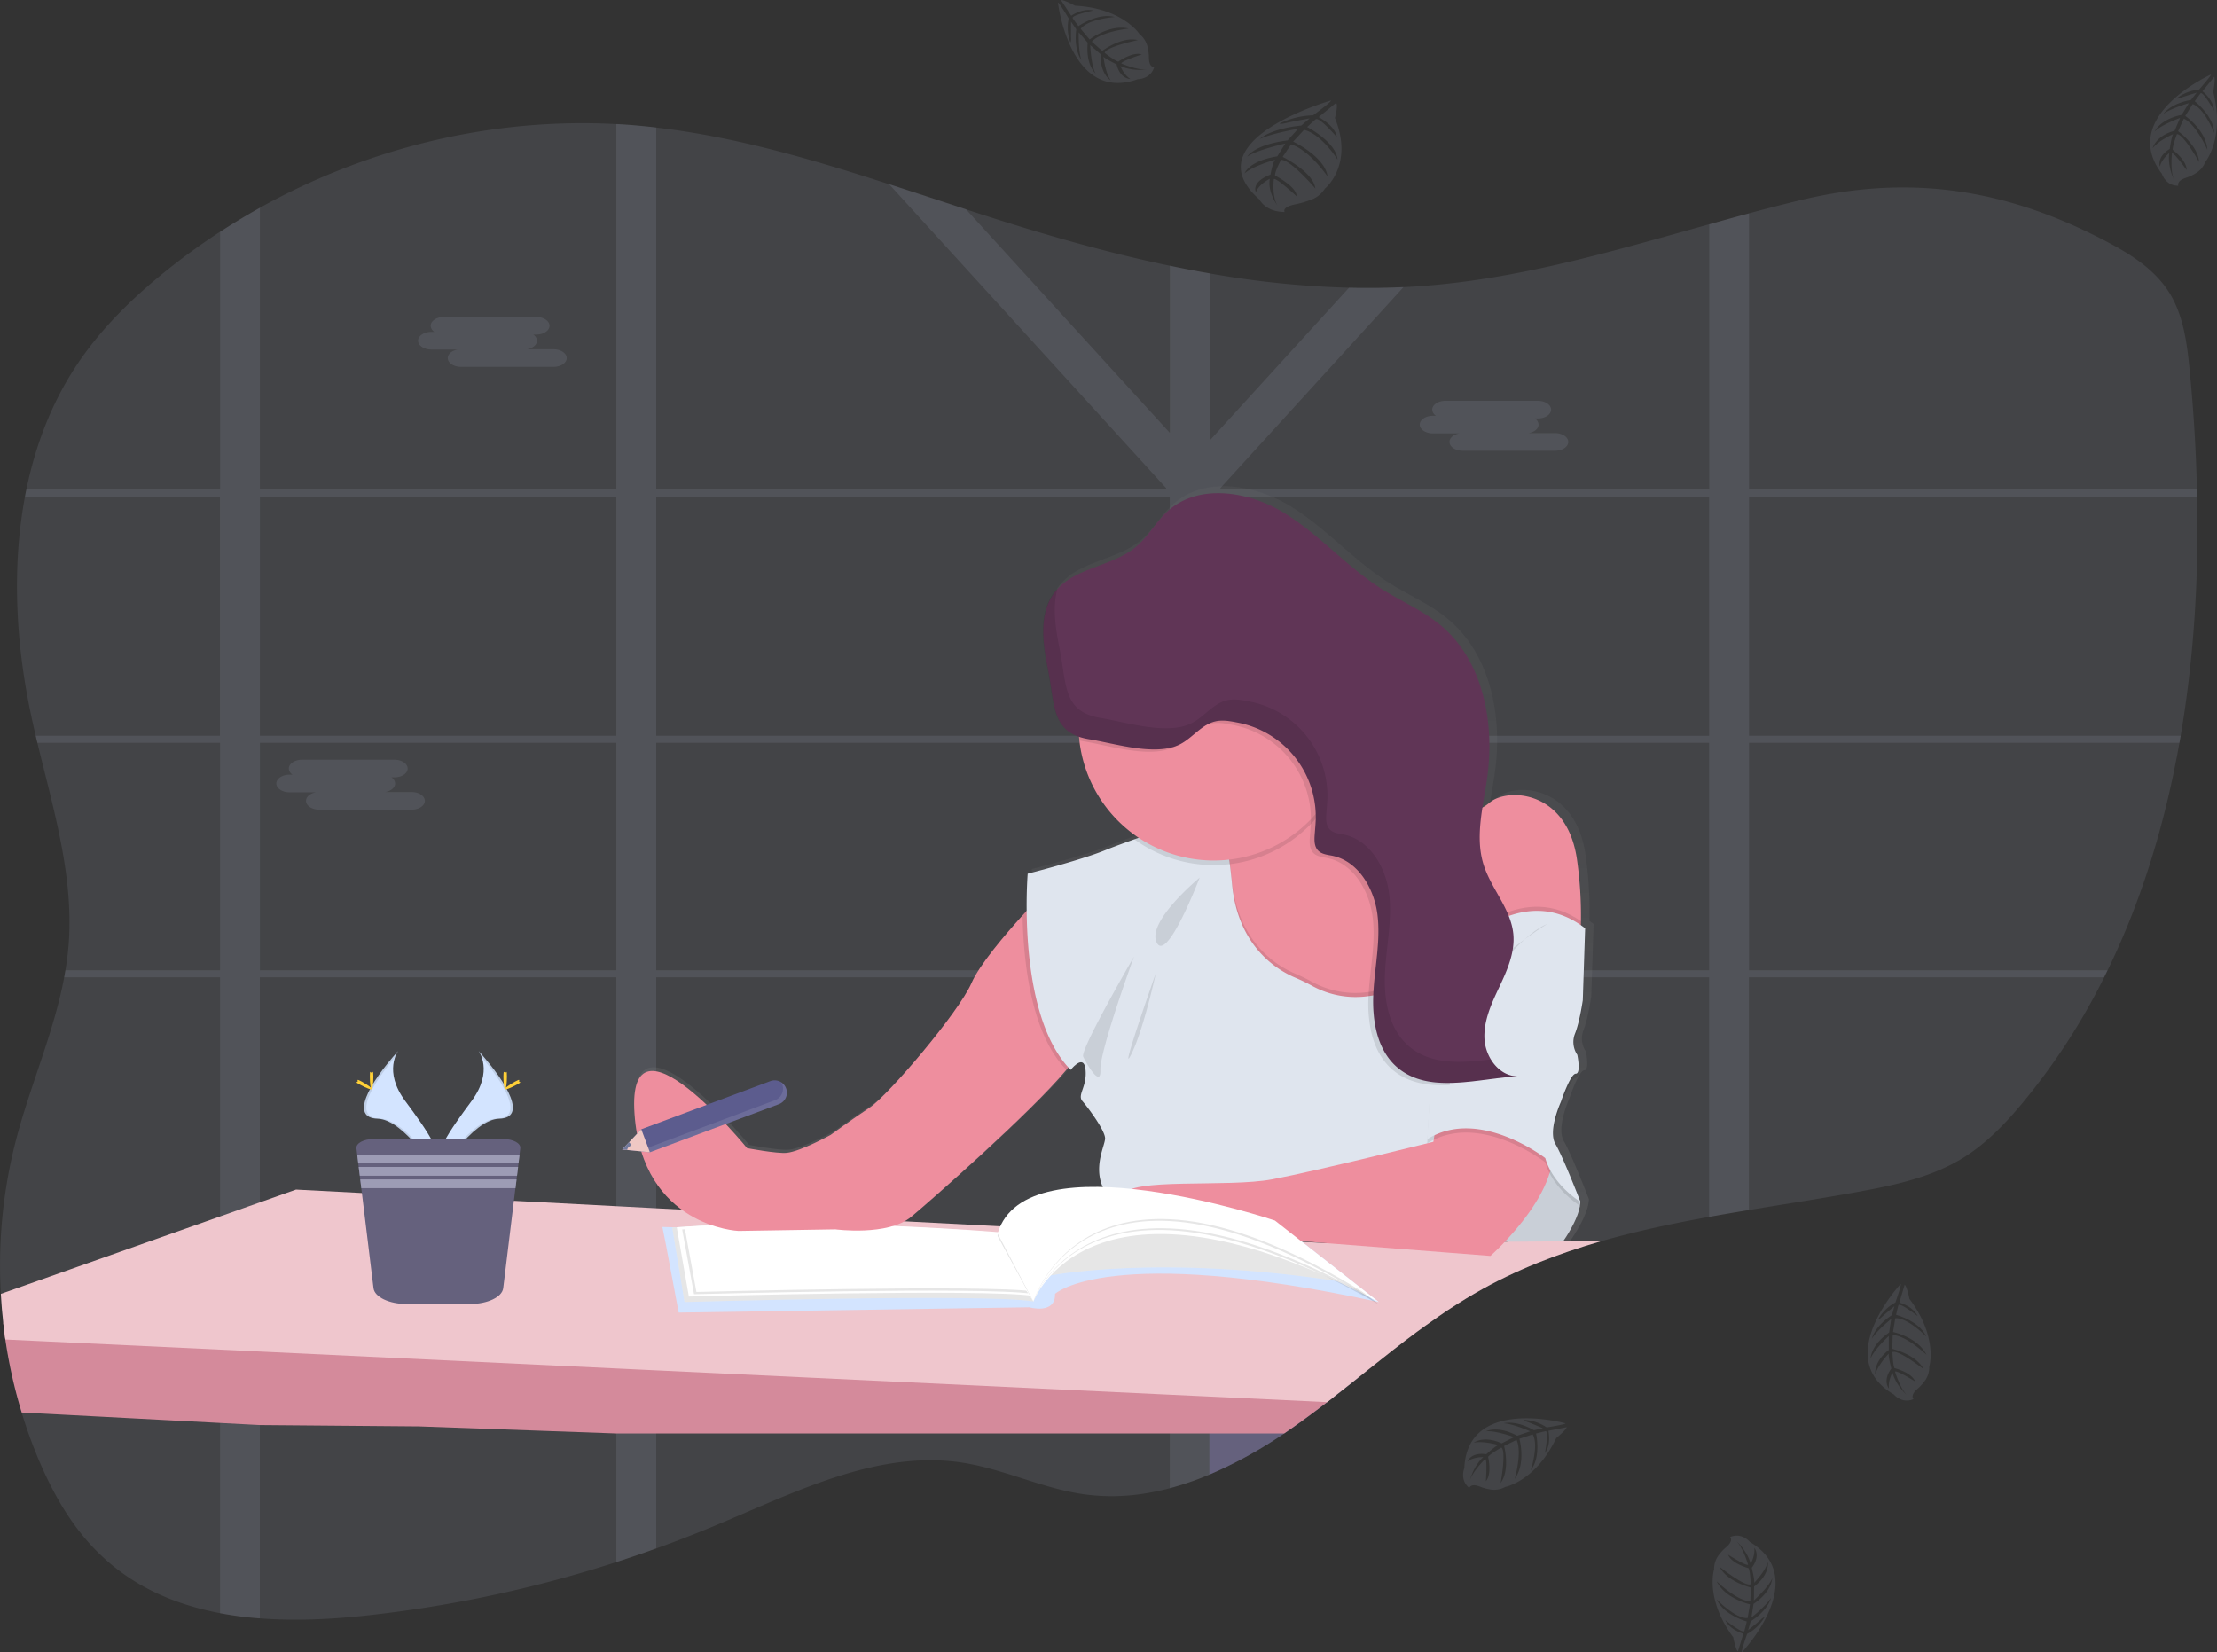 <svg data-name="Layer 1" xmlns="http://www.w3.org/2000/svg" width="1059.13" height="789.41" viewBox="0 0 1059.13 789.41"><rect x="0" y="0" width="1059.13" height="789.41" fill="#333333" stroke="none"/><defs><linearGradient id="a" x1="602.85" y1="654.57" x2="602.85" y2="287.56" gradientUnits="userSpaceOnUse"><stop offset="0" stop-color="gray" stop-opacity=".25"/><stop offset=".54" stop-color="gray" stop-opacity=".12"/><stop offset="1" stop-color="gray" stop-opacity=".1"/></linearGradient></defs><path d="M1041.77 351.52c-.19 1.12-.38 2.24-.59 3.36-6.78 38.14-17.85 74.91-34.31 108.67q-.81 1.68-1.65 3.36a310.57 310.57 0 01-38.66 59.62c-8.2 9.89-17.14 19.28-27.77 26.06-14.9 9.5-32.32 13.36-49.44 16.52-17.79 3.29-35.81 6-53.79 9q-9.56 1.56-19 3.27c-17.37 3.14-34.61 6.77-51.44 11.58-20.81 6-41 13.73-60 24.68q-2.28 1.3-4.51 2.67c-1.49.9-3 1.82-4.45 2.76s-2.91 1.87-4.35 2.82l-2.22 1.5c-.73.48-1.45 1-2.17 1.48-2.14 1.46-4.25 3-6.36 4.48l-.08.06c-1.39 1-2.77 2-4.15 3-7.79 5.77-15.41 11.81-23 17.87l-4.79 3.83q-3.71 2.94-7.42 5.87c-1.45 1.15-2.92 2.29-4.38 3.43-1.06.83-2.11 1.66-3.19 2.48-5.41 4.17-10.89 8.25-16.48 12.15-1.33.93-2.68 1.86-4 2.77a210.89 210.89 0 01-35.54 19.58l-.16.07a141 141 0 01-18.88 6.51c-3.69 1-7.38 1.79-11.12 2.41a98.28 98.28 0 01-30.15.52c-19.69-2.79-38.14-12-57.78-15.08-40.52-6.29-79.87 14-118 29.93q-14 5.86-28.31 11-9.48 3.42-19.05 6.51a599.78 599.78 0 01-119.53 25.57c-16.58 1.81-33.87 2.67-50.75 1.37a171.42 171.42 0 01-19-2.47c-21.37-4-41.32-12.49-57.39-28-13.35-12.69-22.77-29.28-29.95-46.59q-4.33-10.43-7.63-21.34a238 238 0 01-7.77-34.83c-.39-2.66-.74-5.33-1-8Q.78 625.1.4 618.17a239 239 0 017.11-73c6.81-26.39 18.17-51.66 23.17-78.3.21-1.12.4-2.24.59-3.36q1-6 1.52-12.22c2.52-32.58-7.23-64.47-14.93-96.41-.27-1.12-.54-2.24-.8-3.36q-1.25-5.31-2.37-10.63c-7.13-33.78-9.08-69.93-2.75-103.64.2-1.12.43-2.25.66-3.36 4.27-20.88 11.81-40.74 23.36-58.43 11.85-18.16 27.41-33.27 44-46.55q12.15-9.7 25.13-18.15 9.33-6.06 19-11.47c52.09-29 111.52-43.17 170.28-40q4.67.24 9.32.64 4.88.42 9.73 1c37.83 4.37 74.64 15.2 111.23 27.05 12.26 4 24.49 8 36.72 12q8.16 2.66 16.31 5.25c26.65 8.41 53.74 16 81.08 21.72q9.51 2 19 3.65a449.08 449.08 0 0066.59 6.86q13 .32 26-.27 6.57-.3 13.15-.88c45.31-3.88 89-16.89 132.87-29.11 6.34-1.77 12.69-3.53 19-5.23 8.34-2.24 16.69-4.41 25.07-6.41 52.18-12.53 98.68-5.33 147.19 20.51 11 5.87 22 12.95 28.8 23.91s8.45 24.53 9.71 37.59c1.78 18.58 3 37.42 3.39 56.34 0 1.12 0 2.24.07 3.36.88 38.31-1.45 76.91-7.83 114.25z" fill="#d3e4ff" opacity=".1"/><path d="M695.68 463.55h-3.41v3.36h3.86zm-38.65 0a.22.22 0 000 .08l-.3 2.78v.5h29.6v-.2l2.11-3.16zm-79.15 0V354.88h34c-.36-.3-.73-.6-1.11-.88l-.5-.38c-.21-.17-.42-.33-.64-.48s-.74-.53-1.13-.79-.63-.43-1-.64l-.23-.15h-29.39v-5.95l-.79.38-.84.47h-.06l-.18.11-.52.34c-.18.11-.36.22-.53.34-.52.35-1 .73-1.55 1.12l-.5.4c-.34.26-.66.53-1 .8-1.33 1.09-2.64 2.23-4 3.28-.34.27-.68.53-1 .78a25.81 25.81 0 01-2.26 1.48 10.74 10.74 0 01-1 .55l-.56.26-.51.22a21.24 21.24 0 01-3.72 1.18v106.23h-51c0 .12.07.23.1.35.28 1 .56 2 .83 3h50.08v116.49h.78l.89.06 1.62.12 2.62.26 1.18.14 1.3.16h.19c.75.1 1.51.22 2.28.34l.49.08 1.1.18 1.58.28 3.79-.2.52.11c.21 0 .42.08.64.13V466.91h78.81v-.5l.3-2.78a.22.22 0 010-.08zm117.8 0h-3.41v3.36h3.86zm-40.78 0l-.34 3.36h32.93l2.24-3.36zm-77 0V354.88h34c-.36-.3-.73-.6-1.11-.88l-.5-.38c-.21-.17-.42-.33-.64-.48s-.74-.53-1.13-.79-.63-.43-1-.64l-.23-.15h-29.41v-5.95l-.79.38-.84.47h-.06l-.18.11-.52.34c-.18.11-.36.22-.53.34-.52.35-1 .73-1.55 1.12l-.5.4c-.34.26-.66.53-1 .8-1.33 1.09-2.64 2.23-4 3.28-.34.27-.68.53-1 .78a25.81 25.81 0 01-2.26 1.48 10.74 10.74 0 01-1 .55l-.56.26-.51.22a21.24 21.24 0 01-3.72 1.18v106.23h-51c0 .12.07.23.1.35.28 1 .57 2 .84 3h50.07v116.48l.78.05.89.06 1.62.12 2.62.26 1.18.14 1.3.16h.19c.75.1 1.51.22 2.28.34l.49.08 1.1.18 1.58.28 3.79-.2.52.11c.21 0 .42.08.64.13V466.91h76.71l.36-3.36zm257.66-226.3h214.23c0-1.12 0-2.24-.07-3.36H835.56V101.95c-6.36 1.7-12.71 3.46-19 5.23v126.71h-233l-.59-.64.89-1 86.66-95.11q-13 .6-26 .27l-66.64 73.1v-79.93q-9.54-1.65-19-3.65v79.9L461.45 99.96c-12.23-4-24.46-8.07-36.72-12l132.43 145.29-.59.64H313.5v-173q-4.86-.55-9.73-1-4.65-.41-9.32-.64v174.64H124.17V99.29q-9.69 5.4-19 11.47v123.13H12.56c-.23 1.11-.46 2.24-.66 3.36h93.19v114.27H17.06c.26 1.12.53 2.24.8 3.36h87.27v108.67H31.24c-.19 1.12-.38 2.24-.59 3.36h74.48v303.85a171.42 171.42 0 0019 2.47V466.91h170.32v279.38q9.58-3.11 19.05-6.51V466.91h245.34v244.1a141 141 0 0018.88-6.51l.16-.07V466.91H816.5v114.47q9.49-1.71 19-3.27v-111.2h169.67q.84-1.68 1.65-3.36H835.56V354.88h205.63c.21-1.12.4-2.24.59-3.36H835.56zm-711.38 0h170.27v114.27H124.17zm0 226.3V354.88h170.27v108.67zm189.33-226.3h245.33v114.27H313.5zm0 226.3V354.88h245.33v108.67zm503 0H577.88V354.88H816.5zm0-112H577.88V240.31l3.35-3.06H816.5zm-159.47 112a.22.22 0 000 .08l-.3 2.78v.5h29.6v-.2l2.11-3.16zm38.65 0h-3.41v3.36h3.86zm-117.8 0V354.88h34c-.36-.3-.73-.6-1.11-.88l-.5-.38c-.21-.17-.42-.33-.64-.48s-.74-.53-1.13-.79-.63-.43-1-.64l-.23-.15h-29.4v-5.95l-.79.38-.84.47h-.06l-.18.11-.52.34c-.18.11-.36.22-.53.34-.52.35-1 .73-1.55 1.12l-.5.4c-.34.26-.66.53-1 .8-1.33 1.09-2.64 2.23-4 3.28-.34.27-.68.53-1 .78a25.81 25.81 0 01-2.26 1.48 10.74 10.74 0 01-1 .55l-.56.26-.51.22a21.24 21.24 0 01-3.72 1.18v106.23h-51c0 .12.07.23.1.35.28 1 .56 2 .83 3h50.08v116.49h.78l.89.06 1.62.12 2.62.26 1.18.14 1.3.16h.19c.75.1 1.51.22 2.28.34l.49.08 1.1.18 1.58.28 3.79-.2.52.11c.21 0 .42.08.64.13V466.91h78.81v-.5l.3-2.78a.22.22 0 010-.08z" fill="#d3e4ff" opacity=".1"/><path d="M206.04 158.57h1.52a3.64 3.64 0 01-1.81-2.93c0-2.32 2.84-4.21 6.31-4.21h44.15c3.47 0 6.31 1.89 6.31 4.21 0 2.31-2.84 4.21-6.31 4.21h-1.47a3.65 3.65 0 011.8 2.93c0 2-2.06 3.64-4.82 4.09h12.71c3.46 0 6.3 1.89 6.3 4.21s-2.84 4.2-6.3 4.2h-44.2c-3.46 0-6.3-1.89-6.3-4.2 0-2 2.06-3.64 4.82-4.09h-12.71c-3.46 0-6.3-1.89-6.3-4.21s2.82-4.21 6.3-4.21zm478.52 40.07h1.48a3.65 3.65 0 01-1.81-2.94c0-2.31 2.84-4.2 6.31-4.2h44.15c3.47 0 6.31 1.89 6.31 4.2 0 2.32-2.84 4.21-6.31 4.21h-1.47a3.66 3.66 0 011.8 2.94c0 2-2.06 3.63-4.82 4.08h12.71c3.46 0 6.3 1.9 6.3 4.21s-2.84 4.21-6.3 4.21h-44.14c-3.46 0-6.3-1.89-6.3-4.21 0-2 2.06-3.64 4.82-4.08h-12.73c-3.46 0-6.3-1.9-6.3-4.21s2.86-4.21 6.3-4.21zM138.31 370.11h1.48a3.66 3.66 0 01-1.8-2.94c0-2.31 2.83-4.21 6.3-4.21h44.15c3.47 0 6.31 1.9 6.31 4.21 0 2.32-2.84 4.21-6.31 4.21h-1.47a3.66 3.66 0 011.8 2.94c0 2-2.06 3.63-4.82 4.08h12.71c3.47 0 6.3 1.89 6.3 4.21s-2.83 4.21-6.3 4.21H152.5c-3.46 0-6.3-1.9-6.3-4.21 0-2 2.07-3.64 4.82-4.09h-12.71c-3.46 0-6.3-1.89-6.3-4.2s2.84-4.21 6.3-4.21z" fill="#d3e4ff" opacity=".1"/><path d="M648.92 658.15q-3.71 2.94-7.42 5.87c-1.45 1.15-2.92 2.29-4.38 3.43-1.06.83-2.11 1.66-3.19 2.48-5.41 4.17-10.89 8.25-16.48 12.15-1.33.93-2.68 1.86-4 2.77a210.89 210.89 0 01-35.54 19.58l-.16.07v-46.35z" fill="#65617d"/><path d="M830.64 531.28l1.12-34.55c-.67-.52-1.35-1-2-1.48a184.18 184.18 0 00-1.76-30.81c-4.52-34.55-33.87-35.3-42.15-28.17a20 20 0 01-3.57 2.46c.75-4.93 1.68-9.87 2.35-14.75 3.62-26.32-2-55.93-22.42-72.94-8.55-7.11-19-11.48-28.39-17.43C717 323 703.71 307.33 686.7 297s-40.9-14.2-55.74-.92c-5.75 5.14-9.46 12.27-15.36 17.23-11 9.24-28.15 9.85-37.75 20.17-.48.52-.94 1.05-1.38 1.61-8 10.26-5.81 24.81-3.26 37.54 3.07 15.32 1.8 27.6 14.94 32 .05.61.09 1.22.16 1.82a64.91 64.91 0 0028.56 46.72l-2.13.76c-5.68 2-10.79 3.94-14.06 5.27-12 4.89-37.26 11.26-37.26 11.26s-.6 7.2-.49 17.82c-8.42 9.15-22.47 25.23-26.6 34.76-6 13.9-39.9 53.71-48.93 59.72s-18.82 13.14-18.82 13.14-14.3 7.89-21.07 8.64c-4.69.52-19.2-2.26-19.2-2.26s-57.95-71-54.19-16.52 50.05 56.33 50.05 56.33l46.67-.75s25.22 3.38 36.51-6c9.64-8 59.6-51.89 75.65-71.8.37.41.74.81 1.13 1.2 0 0 6.39-8.26 7.15 0s-4.15 12-1.51 15 10.54 13.52 10.91 17.65-10.53 21 7.9 33.8c.29.2.6.39.94.58 3.29 7.49 13.75 14.82 13.75 14.82l56.45-.75 106.51 8.26s3.17-2.79 7.46-7.35c5.73 5.26 13.68 9.77 22.64 7 0 0 12.8-15.39 13.18-25.53 0 0-8.28-21.41-12-27.79s2.64-20.28 2.64-20.28 4.51-13.52 7.15-13.52.75-9 .75-9a10.94 10.94 0 01-1.13-10.14c2.21-5.69 3.72-16.21 3.72-16.21z" transform="translate(-70.44 -55.29)" fill="url(#a)"/><path d="M696.35 468.21l-4 4.68-16.16 18.82-21.11 1.28-33.79 2.08s-45.56-54.9-37-66.85c3.11-4.31 3.62-10 3-15.37-.08-.74-.19-1.48-.32-2.21a63.89 63.89 0 00-5.32-16.4l1.12-.51.72-.33 39.84-18.18 9.86-4.5a26.62 26.62 0 002.7 7.78c.19.38.4.76.62 1.12 13.59 22.5 57.17 8.27 57.17 8.27z" fill="#ee8e9e"/><path d="M755.26 440.12c-.3 13.62-2.52 19.5-2.52 19.5l-56.39 8.59-2.11-14.64-8.35-57.81 7.84-7.84a20.93 20.93 0 0017.93-4.48c8.21-7.1 37.34-6.35 41.82 28a190.13 190.13 0 011.78 28.68z" fill="#ee8e9e"/><path d="M741.91 599.65s12.69-15.31 13.07-25.39l-12.7-21.29-11.2-12-20.92 40.38s13.82 23.9 31.75 18.3z" fill="#dfe5ee"/><path d="M741.91 599.65s12.69-15.31 13.07-25.39l-12.7-21.29-11.2-12-20.92 40.38s13.82 23.9 31.75 18.3z" opacity=".1"/><path d="M637.12 667.45c-1.06.83-2.11 1.66-3.19 2.48-5.41 4.17-10.89 8.25-16.48 12.15-1.33.93-2.68 1.86-4 2.77h-319l-94.38-3.38-75.9-.64-19-1-94.8-5a238 238 0 01-7.81-34.86c-.39-2.66-.74-5.33-1-8l103.57 5.74 19 1.07 170.28 9.5 19.05 1.06 245.34 13.7 18.88 1.06h.16z" fill="#d48a9b"/><path d="M765.06 592.96c-20.81 6-41 13.73-60 24.68-1.51.87-3 1.76-4.51 2.67s-3 1.82-4.45 2.76-2.91 1.87-4.35 2.82l-2.22 1.5-2.17 1.48c-2.14 1.47-4.25 3-6.36 4.48l-.08.06c-1.39 1-2.77 2-4.15 3-7.79 5.77-15.41 11.81-23 17.87q-2.4 1.92-4.81 3.83l-7.4 5.87c-1.45 1.15-2.92 2.29-4.38 3.43-1.06.83-2.11 1.66-3.19 2.48l-56-2.67h-.16l-18.88-.88-245.45-11.63-19.05-.91-170.28-8.09-19-.91-102.61-4.83c-.39-2.66-.74-5.33-1-8Q.78 625.1.4 618.17l104.76-37 19-6.73 17.26-6.1 31.45 1.64 72.69 3.73 48.92 2.57 19.05 1 12.17.64 2.91.16 102.42 5.35 1.08.07 45.7 2.38h.82l4.57.23 15.58.82 19.48 1 6.42.34 1.21.07 9.08.47 2.59.13 8.67.46 3.45.19h.83l8.11.43 12.56.66h.06l3.9.2h.42l2.33.13 5.72.3 5 .26h.05l5.61.29h.09l4.25.23 3.26.17 11.57.61 2.08.11h.72l1 .06 3.39.18 1.52.08 11.8.61h1.08l17.42-.15h.12l66.23-.54h6.55l21.32-.17h3.18z" fill="#efc6cd"/><path d="M318.07 594.33l6.16 32.77 167.48-2.52s12.6 3.64 12.32-6.44c0 0 25.49-24.09 154.6 3.92l-49.57-38.93-135.5 7.28-157.12-4.2z" fill="#d3e4ff"/><path d="M321.15 586.49l5.88 35.57s144-4.2 166.64-.28l-17.11-32.49s-87.07-8.12-155.41-2.8z" fill="#fff"/><path d="M321.15 586.49l5.88 35.57s144-4.2 166.64-.28l-17.11-32.49s-87.07-8.12-155.41-2.8z" opacity=".1"/><path d="M323.3 586.36l5.8 33.08s142.17-3.9 164.57-.26l-16.87-30.21s-86.02-7.56-153.5-2.61z" fill="#fff"/><path d="M325.91 587.38l5.65 30.94s139.05-3.65 161-.24l-16.5-28.27s-84.14-7.1-150.15-2.43z" opacity=".1"/><path d="M327.03 586.25l5.68 31s139.05-3.65 161-.24l-16.54-28.3s-84.13-7.09-150.14-2.46z" fill="#fff"/><path d="M228.65 502.12s7.28 9.51-3.35 23.88-19.41 26.49-15.86 35.45c0 0 16-26.68 29.1-27s4.48-16.29-9.89-32.33z" fill="#d3e4ff"/><path d="M228.65 502.12a11.56 11.56 0 011.49 3c12.74 15 19.53 29 7.28 29.3-11.41.32-25.09 20.72-28.37 25.88q.17.58.39 1.17s16-26.68 29.1-27 4.48-16.31-9.89-32.35z" opacity=".1"/><path d="M242.18 514.25c0 3.34-.38 6.06-.84 6.06s-.84-2.72-.84-6.06.47-1.78.93-1.78.75-1.57.75 1.78z" fill="#ffd037"/><path d="M246.82 518.24c-2.94 1.61-5.5 2.58-5.72 2.17s2-2 4.92-3.64 1.78-.44 2 0 1.74-.13-1.2 1.47z" fill="#ffd037"/><path d="M190.22 502.12s-7.28 9.51 3.36 23.88 19.4 26.49 15.86 35.45c0 0-16.05-26.68-29.11-27s-4.48-16.29 9.89-32.33z" fill="#d3e4ff"/><path d="M190.22 502.12a12 12 0 00-1.49 3c-12.74 15-19.53 29-7.28 29.3 11.41.32 25.1 20.72 28.38 25.88q-.16.58-.39 1.17s-16.05-26.68-29.11-27-4.48-16.31 9.89-32.35z" opacity=".1"/><path d="M176.69 514.25c0 3.34.38 6.06.84 6.06s.84-2.72.84-6.06-.47-1.78-.93-1.78-.75-1.57-.75 1.78z" fill="#ffd037"/><path d="M172.05 518.24c2.94 1.61 5.51 2.58 5.73 2.17s-2-2-4.92-3.64-1.78-.44-2 0-1.75-.13 1.19 1.47z" fill="#ffd037"/><path d="M248.56 548.62l-.36 3-.51 4.19-.21 1.75-.51 4.2-.22 1.75-.52 4.2-5.82 47.72c-.52 4.26-7.48 7.58-15.88 7.58h-30.22c-8.4 0-15.35-3.32-15.87-7.58l-5.83-47.72-.51-4.2-.21-1.75-.52-4.2-.21-1.75-.51-4.19-.37-3c-.29-2.41 3.47-4.44 8.23-4.44h61.86c4.75 0 8.52 2.03 8.19 4.44z" fill="#65617d"/><path fill="#9d9cb5" d="M248.23 551.59l-.51 4.2h-76.56l-.51-4.2h77.58zm-.72 5.95l-.51 4.2h-75.11l-.52-4.2h76.14zm-.73 5.95l-.51 4.19h-73.66l-.51-4.19h74.68z"/><path d="M340.85 544.76s-19.42-18.67-18.67 5.6 18.67-5.6 18.67-5.6z" fill="#ee8e9e"/><path d="M515.24 502.19c-.43 1.88-2.52 5-5.78 8.91-16.84 20.28-64.75 62.43-74.14 70.25-11.2 9.34-36.22 6-36.22 6l-46.3.75s-45.93-1.87-49.67-56 53.77 16.43 53.77 16.43 14.4 2.76 19.05 2.24c6.72-.74 20.91-8.58 20.91-8.58s9.71-7.1 18.67-13.07 42.57-45.56 48.55-59.38c3.79-8.77 16-23.11 24.43-32.41 4.84-5.35 8.43-9 8.43-9s20.91 62.28 18.3 73.86z" fill="#ee8e9e"/><path d="M515.24 502.19c-.43 1.88-2.52 5-5.78 8.91-17-17.31-20.55-51.85-20.95-73.81 4.84-5.35 8.43-9 8.43-9s20.91 62.32 18.3 73.9zm177.1-29.3l-16.15 18.82-21.11 1.28-33.79 2.08s-45.56-54.9-37-66.85c3.11-4.31 3.62-10 3-15.37-.08-.74-.19-1.48-.32-2.21a63.89 63.89 0 00-5.32-16.4l1.12-.51.72-.33a71.71 71.71 0 013.66 15.31c.11.71.21 1.45.31 2.21.35 2.7.67 5.7 1 9 2.6 30.22 21.61 41.59 30.19 45.21a87.07 87.07 0 018.08 3.91 43.11 43.11 0 0027.1 4.9c21.18-2.78 38.45-18.17 38.45-18.17l.09 15.15z" opacity=".1"/><path d="M692.99 590.32s-138.91-.38-157.22-13.07-7.46-29.5-7.84-33.61-8.21-14.56-10.82-17.56 2.24-6.72 1.49-14.93-7.09 0-7.09 0c-26.15-26.52-20.55-93.73-20.55-93.73s25-6.34 37-11.21c3.25-1.32 8.31-3.2 14-5.23l2.11-.76c14.67-5.25 32.11-11.18 32.11-11.18s3.35-2.37 6.72 4.72c1.54 3.26 3.09 8.51 4.33 16.9.11.71.21 1.45.31 2.21.35 2.7.67 5.7 1 9 2.6 30.22 21.61 41.59 30.19 45.21a87.07 87.07 0 018.08 3.91 43.11 43.11 0 0027.1 4.9c21.18-2.78 38.45-18.17 38.45-18.17l.09 15.15.26 45.52z" fill="#dfe5ee"/><path d="M687.01 531.32l-2.24 14.19s-55.27 13.81-76.92 17.92-68.34-1.12-71.7 7.84 14.19 21.29 14.19 21.29l56-.75 105.68 8.22s40.33-35.48 27.26-60.13-52.27-8.58-52.27-8.58z" fill="#ee8e9e"/><path d="M573.12 419.29s-25.4 20.91-20.54 31 20.54-31 20.54-31zM541.75 457s-25.77 44.44-24.27 47.8 8.59 15.31 8.21 6.35S541.75 457 541.75 457zm10.46 7.85s-6 27.63-11.95 39.21 11.95-39.21 11.95-39.21zm84.35-85.2a64.6 64.6 0 01-49.1 33.22h-.12a64.49 64.49 0 01-45.46-11.9c15-5.42 34.22-11.94 34.22-11.94s3.35-2.37 6.72 4.72l50.42-23a26.73 26.73 0 003.32 8.9z" opacity=".1"/><path d="M644.44 346.47a64.31 64.31 0 01-8.5 32.06 65.07 65.07 0 01-9.63 12.82 64.33 64.33 0 01-39.16 19.36h-.13a63.07 63.07 0 01-7.18.41 64.6 64.6 0 01-64.19-57.32 62.74 62.74 0 01-.41-7.29 64.6 64.6 0 11129.2 0z" fill="#ee8e9e"/><path d="M686.27 468.71l6-9s32.86-39.21 65-14.19l-1.12 34.36s-1.5 10.45-3.74 16a10.93 10.93 0 001.12 10.09s1.87 9-.74 9-7.1 13.44-7.1 13.44-6.35 13.82-2.61 20.17 11.95 27.63 11.95 27.63-13.07-7.84-16.81-20.91c0 0-31.74-24.65-56.39-9z" opacity=".1"/><path d="M755.26 440.12c-.3 13.62-2.52 19.5-2.52 19.5l-56.39 8.59-2.11-14.64c7.38-7.7 34.22-32.18 61.02-13.45z" opacity=".1"/><path d="M686.27 466.71l6-9s32.86-39.21 65-14.19l-1.12 34.36s-1.5 10.45-3.74 16a10.93 10.93 0 001.12 10.09s1.87 9-.74 9-7.1 13.44-7.1 13.44-6.35 13.82-2.61 20.17 11.95 27.63 11.95 27.63-13.07-7.84-16.81-20.91c0 0-31.74-24.65-56.39-9z" fill="#dfe5ee"/><path d="M739.29 441.32s-54.14 33.24-51.53 62.39c0 0 30.25-53.43 51.53-62.39z" opacity=".1"/><path d="M692.33 472.9l.26 45.52c-10.24.46-19.89-.87-27.52-7.5-5.31-4.62-8.4-11-10-17.9a63.41 63.41 0 01-1.3-16.93.91.91 0 010-.17c.63-12.57 3.52-25.14 2-37.63s-9.09-25.67-21.45-28.3c-2.44-.53-5.18-.72-6.92-2.51-1.92-2-1.83-5.11-1.62-7.88l.36-4.67c.09-1.2.13-2.39.13-3.58a45.83 45.83 0 00-37-44.94l-.4-.07c-3.48-.7-7.1-1.39-10.58-.59-6.62 1.53-10.9 7.95-17 11-11.7 5.84-31.21-.55-43.46-2.56-.8-.13-1.56-.28-2.29-.45a62.74 62.74 0 01-.41-7.29 64.6 64.6 0 11120.7 32.06c.19.38.4.76.62 1.12 13.59 22.5 57.17 8.27 57.17 8.27l2.62 80.29z" opacity=".1"/><path d="M563.64 355.64c6.06-3.06 10.34-9.48 17-11 3.47-.8 7.09-.11 10.59.58l.4.08a45.87 45.87 0 0136.83 48.53l-.36 4.67c-.22 2.76-.31 5.89 1.63 7.87 1.73 1.79 4.47 2 6.91 2.5 12.36 2.64 19.93 15.75 21.45 28.31s-1.42 25.17-2 37.79 1.74 26.55 11.28 34.84c15 13 37.8 5.6 57.65 4.41-8.78 0-15.36-9.06-15.84-17.82s3.42-17.1 7.15-25 7.47-16.4 6.64-25.14c-1.14-12-10.6-21.61-14.22-33.16-4.22-13.44-.15-27.87 1.76-41.84 3.59-26.16-2-55.61-22.25-72.52-8.48-7.07-18.85-11.42-28.17-17.34-16.7-10.59-29.87-26.12-46.75-36.42s-40.58-14.12-55.31-.92c-5.7 5.11-9.38 12.2-15.24 17.13-11.45 9.65-29.65 9.83-38.83 21.67-7.9 10.19-5.76 24.66-3.23 37.31 3.37 16.87 1.47 30 19.5 33 12.2 1.93 31.7 8.32 43.41 2.47z" fill="#603556"/><path d="M712.2 506.16c-14.45 1.77-28.77 2.68-39.29-6.44-9.54-8.29-11.89-22.21-11.28-34.84s3.53-25.25 2-37.8-9.09-25.66-21.45-28.3c-2.44-.52-5.17-.71-6.91-2.5-1.93-2-1.85-5.12-1.63-7.88l.36-4.67a45.86 45.86 0 00-36.83-48.52l-.4-.08c-3.5-.69-7.12-1.38-10.59-.58-6.62 1.53-10.9 8-17 11-11.71 5.85-31.2-.54-43.47-2.55-18-2.95-16.12-16.1-19.5-33-1.89-9.44-3.56-19.9-1-28.84-.48.51-.94 1-1.38 1.61-7.9 10.19-5.76 24.66-3.23 37.31 3.37 16.87 1.47 30 19.5 33 12.26 2 31.76 8.4 43.47 2.55 6.06-3.06 10.34-9.48 17-11 3.47-.8 7.09-.11 10.59.58l.4.08a45.87 45.87 0 0136.83 48.53l-.36 4.67c-.22 2.76-.31 5.89 1.63 7.87 1.73 1.79 4.47 2 6.91 2.5 12.36 2.64 19.93 15.75 21.45 28.31s-1.41 25.17-2 37.79 1.74 26.55 11.28 34.84c15 13 37.8 5.6 57.65 4.41-5.39.03-9.92-3.39-12.75-8.05z" opacity=".1"/><path d="M306.36 539.52l61.65-23a5.87 5.87 0 017.55 3.44 5.87 5.87 0 01-3.44 7.55l-61.65 23-13.22-1.32z" fill="#5c5c8e"/><path d="M373.7 518.08a5.87 5.87 0 01-3.45 7.55l-61.69 23.08-9.92-1-1.43 1.52 13.22 1.32 61.65-23a5.87 5.87 0 003.44-7.55 5.87 5.87 0 00-2.4-2.93 6.81 6.81 0 01.58 1.01z" fill="#fff" opacity=".1"/><path fill="#efc8c4" d="M306.37 539.52l4.1 10.99-10.84-1.09-2.37-.24 3.24-3.44 5.87-6.22z"/><path d="M300.49 545.71a2.62 2.62 0 01.64.69 1 1 0 010 1.07 2.13 2.13 0 01-.59.43 2 2 0 00-.88 1.48l-2.38-.23z" fill="#727a9c"/><path d="M499.93 609.71s53.4-11.21 143 3l-35.1-25.76-63.86-13.07-45.18 12z" fill="#fff"/><path d="M499.93 609.71s53.4-11.21 143 3l-35.1-25.76-63.86-13.07-45.18 12z" opacity=".1"/><path d="M493.67 621.83s26.89-72.74 165 .23l-49.57-31.9s-118.75-32.81-132.47 5z" fill="#fff"/><path d="M493.67 621.78s26.89-77.77 165 1.4l-49.57-34.6s-118.79-39.24-132.54 1.83z" opacity=".1"/><path d="M493.67 621.81s26.89-78.92 165 .25l-49.57-34.6s-118.75-38.12-132.47 3z" fill="#fff"/><path d="M493.67 621.83s26.89-87.71 165 1.35l-49.61-38.93s-118.75-40-132.47 6.16z" opacity=".1"/><path d="M493.67 621.78s26.89-88.78 165 .28l-49.61-38.93s-118.75-40-132.47 6.16z" fill="#fff"/><path d="M908.01 613.42s-33.15 35.51-3.31 52.76c0 0 3.9 4.7 9.47 2.24 0 0-1.88-1.67 1.89-4.89a22.36 22.36 0 003.55-3.9 11 11 0 002.06-6.66s4.34-14.09-9.45-32.38c0 0-1.25-6.12-2.31-6.79l-2.52 8.53s6.33 1.61 8.71 6.43c0 0-8.34-6.55-9.15-5.18-.16.28-1.13 4.59-1.13 4.59s11 2.84 14.44 10.4c0 0-8.89-9.13-14.82-8.77l-1.08 6.58s11.77 2.44 16 10.9c0 0-9.62-9.23-16.16-9.44l-.19 6.61s11.43 2.6 14.92 9.66c0 0-12.19-9.53-14.86-8.14 0 0 .19 6.09 1 7.68 0 0 8.16 2 9.82 6.34 0 0-8.82-5.51-9.58-4.67 0 0 2.37 7.86 5.67 11.21 0 0-5.24-4.59-6.88-10.78 0 0-2.22 3.87-1.66 7.67 0 0-3.27-3.62 1.11-9.58 0 0-1.6-6.2-1.2-7.18 0 0-5.15 5.27-6.47 10 0 0-1-5.92 6.46-11.71v-6.66s-7.18 6.61-8.66 10.7c0 0-.1-6.2 8.81-12.37l1-6.47s-6.62 5.22-9.25 9.42c0 0 1.14-5.78 9.6-11.26l1.17-4.24s-4.76 3.9-6 5.14-1.71 1-1.71 1a21 21 0 018.2-7.94s3.06-8.62 2.51-8.85zm148.19-577.8s-44.29 20-23.41 47.39c0 0 1.79 5.85 7.87 5.73 0 0-1.09-2.27 3.63-3.79a21.91 21.91 0 004.78-2.23 11 11 0 004.47-5.35s9.44-11.32 3.77-33.51c0 0 1.21-6.13.49-7.16l-5.62 6.9s5.22 3.92 5.56 9.29c0 0-5.16-9.26-6.44-8.3-.26.19-2.81 3.79-2.81 3.79s9 6.86 9.31 15.17c0 0-4.68-11.86-10.3-13.82l-3.53 5.66s9.92 6.79 10.58 16.23c0 0-5.32-12.22-11.27-14.94l-2.73 6s9.55 6.81 10 14.67c0 0-7.57-13.5-10.57-13.24 0 0-2.17 5.68-2 7.47 0 0 6.74 5 6.62 9.64 0 0-6-8.48-7-8 0 0-.85 8.16.91 12.53 0 0-3.07-6.26-2.19-12.6 0 0-3.55 2.72-4.49 6.44 0 0-1.62-4.61 4.72-8.42 0 0 .91-6.33 1.66-7.08 0 0-6.79 2.87-9.81 6.69 0 0 1.35-5.85 10.48-8.31l2.6-6.12s-9.17 3.32-12.12 6.52c0 0 2.3-5.76 12.9-8l3.41-5.58s-8.12 2.27-12.17 5.12c0 0 3.29-4.88 13.21-6.68l2.71-3.46s-5.9 1.76-7.55 2.42-2 .27-2 .27a21 21 0 0110.69-4.16s6-6.78 5.64-7.18zM635.83 48s-66.54 19-34.19 47.28c0 0 2.87 6 12.08 6 0 0-1.72-2.32 5.4-3.73a42.29 42.29 0 007.18-2.12 12.81 12.81 0 006.62-5.29s14-11.2 4.81-33.78c0 0 1.67-6.16.55-7.22l-8.32 6.82s8 4.11 8.67 9.54c0 0-8.07-9.49-10-8.56-.39.19-4.16 3.75-4.16 3.75s13.88 7.18 14.51 15.59c0 0-7.4-12.11-16-14.24l-5.2 5.62s15.2 7.13 16.45 16.69c0 0-8.38-12.49-17.46-15.4l-4 6s14.64 7.14 15.6 15.1c0 0-11.83-13.85-16.37-13.68 0 0-3.13 5.7-2.85 7.51 0 0 10.34 5.28 10.29 9.92 0 0-9.34-8.74-10.88-8.28 0 0-1.06 8.23 1.72 12.69 0 0-4.82-6.41-3.66-12.79 0 0-5.29 2.65-6.62 6.38 0 0-2.58-4.69 6.92-8.37 0 0 1.21-6.38 2.32-7.12 0 0-10.2 2.72-14.67 6.5 0 0 1.88-5.88 15.64-8.12l3.78-6.12s-13.8 3.12-18.18 6.27c0 0 3.33-5.76 19.33-7.76l5-5.55s-12.24 2.07-18.3 4.85c0 0 4.85-4.85 19.82-6.4l4-3.42s-8.89 1.62-11.37 2.24-3 .22-3 .22a39.39 39.39 0 0116-3.92s9.12-6.68 8.54-7.1zm196.31 741.42s33.5-35.19 3.83-52.73c0 0-3.86-4.74-9.45-2.34 0 0 1.87 1.69-1.93 4.88a22.57 22.57 0 00-3.59 3.86 10.93 10.93 0 00-2.12 6.64s-4.49 14.05 9.13 32.47c0 0 1.19 6.13 2.24 6.82l2.61-8.51s-6.32-1.67-8.65-6.51c0 0 8.27 6.62 9.09 5.26.17-.28 1.18-4.57 1.18-4.57s-11-3-14.34-10.54c0 0 8.8 9.22 14.74 8.91l1.14-6.57s-11.74-2.55-15.91-11c0 0 9.53 9.32 16.07 9.6l.25-6.62s-11.41-2.76-14.87-9.86c0 0 12.1 9.66 14.78 8.29 0 0-.13-6.08-1-7.68 0 0-8.14-2.14-9.76-6.44 0 0 8.77 5.6 9.53 4.76 0 0-2.29-7.88-5.56-11.26 0 0 5.2 4.64 6.78 10.84 0 0 2.26-3.85 1.73-7.65 0 0 3.24 3.66-1.2 9.57 0 0 1.54 6.22 1.13 7.19 0 0 5.2-5.22 6.56-9.89 0 0 1 5.93-6.57 11.64l-.1 6.66s7.24-6.54 8.76-10.62c0 0 0 6.21-8.93 12.29l-1 6.46s6.67-5.16 9.34-9.33c0 0-1.2 5.76-9.71 11.16l-1.21 4.23s4.8-3.85 6.08-5.08 1.72-1 1.72-1a20.93 20.93 0 01-8.28 7.86s-3.01 8.57-2.51 8.81zM505.41 1.24s5.71 48.24 38.15 36.6c0 0 6.11.05 7.83-5.79 0 0-2.5.36-2.52-4.6a22.39 22.39 0 00-.69-5.23 10.92 10.92 0 00-3.75-5.87s-7.96-12.42-30.87-13.64c0 0-5.48-3-6.68-2.62l4.89 7.43s5.31-3.8 10.53-2.5c0 0-10.38 2.14-9.85 3.64.1.31 2.76 3.82 2.76 3.82s9.35-6.6 17.35-4.35c0 0-12.71.88-16.27 5.65l4.27 5.08s9.46-7.42 18.67-5.21c0 0-13.26 1.4-17.65 6.25l4.98 4.42s9.36-7.06 17-5.16c0 0-15.16 3.16-15.82 6.09 0 0 4.77 3.78 6.53 4.18 0 0 6.84-4.91 11.18-3.41 0 0-9.9 3.18-9.75 4.3 0 0 7.53 3.26 12.22 2.9 0 0-6.89 1-12.67-1.7 0 0 1.52 4.19 4.79 6.22 0 0-4.88.15-6.61-7 0 0-5.76-2.78-6.25-3.71 0 0 .7 7.33 3.43 11.36 0 0-5.18-3-4.78-12.49l-5-4.33s.41 9.75 2.57 13.53c0 0-4.8-3.93-3.76-14.72l-4.29-4.93s-.29 8.42 1.21 13.14c0 0-3.67-4.6-2.39-14.6l-2.49-3.63s-.09 6.15 0 7.93-.34 1.95-.34 1.95a21 21 0 01-.78-11.43s-4.65-7.81-5.15-7.57zm242.46 678.77s-46.82-13-48.32 21.44c0 0-2.36 5.64 2.39 9.44 0 0 .61-2.44 5.21-.59a22.4 22.4 0 005.1 1.35 10.93 10.93 0 006.86-1.26s14.5-2.66 24.34-23.34c0 0 4.85-3.93 5-5.19l-8.73 1.71s1.5 6.36-1.68 10.7c0 0 2-10.42.37-10.5-.33 0-4.59 1.11-4.59 1.11s2.56 11.06-2.55 17.61c0 0 4-12.1.93-17.2l-6.34 2.09s3.28 11.56-2.26 19.24c0 0 3.74-12.79.9-18.69l-5.94 2.89s3 11.34-1.67 17.7c0 0 2.82-15.22.35-16.95 0 0-5.3 3-6.33 4.46 0 0 2 8.19-1.08 11.64 0 0 .8-10.37-.29-10.65 0 0-5.88 5.73-7.32 10.21 0 0 1.65-6.77 6.38-11.08 0 0-4.46-.18-7.57 2.07 0 0 1.7-4.57 9-3.44 0 0 4.76-4.29 5.81-4.38 0 0-7-2.14-11.82-1.14 0 0 4.78-3.64 13.37.32l5.92-3s-9.18-3.31-13.49-2.74c0 0 5.45-3 15 2.09l6.18-2.11s-7.68-3.45-12.62-3.85c0 0 5.65-1.65 14.42 3.32l4.3-.93s-5.66-2.42-7.35-3-1.68-1-1.68-1a21 21 0 0110.83 3.6s9-1.4 8.97-1.95z" fill="#d3e4ff" opacity=".1"/></svg>